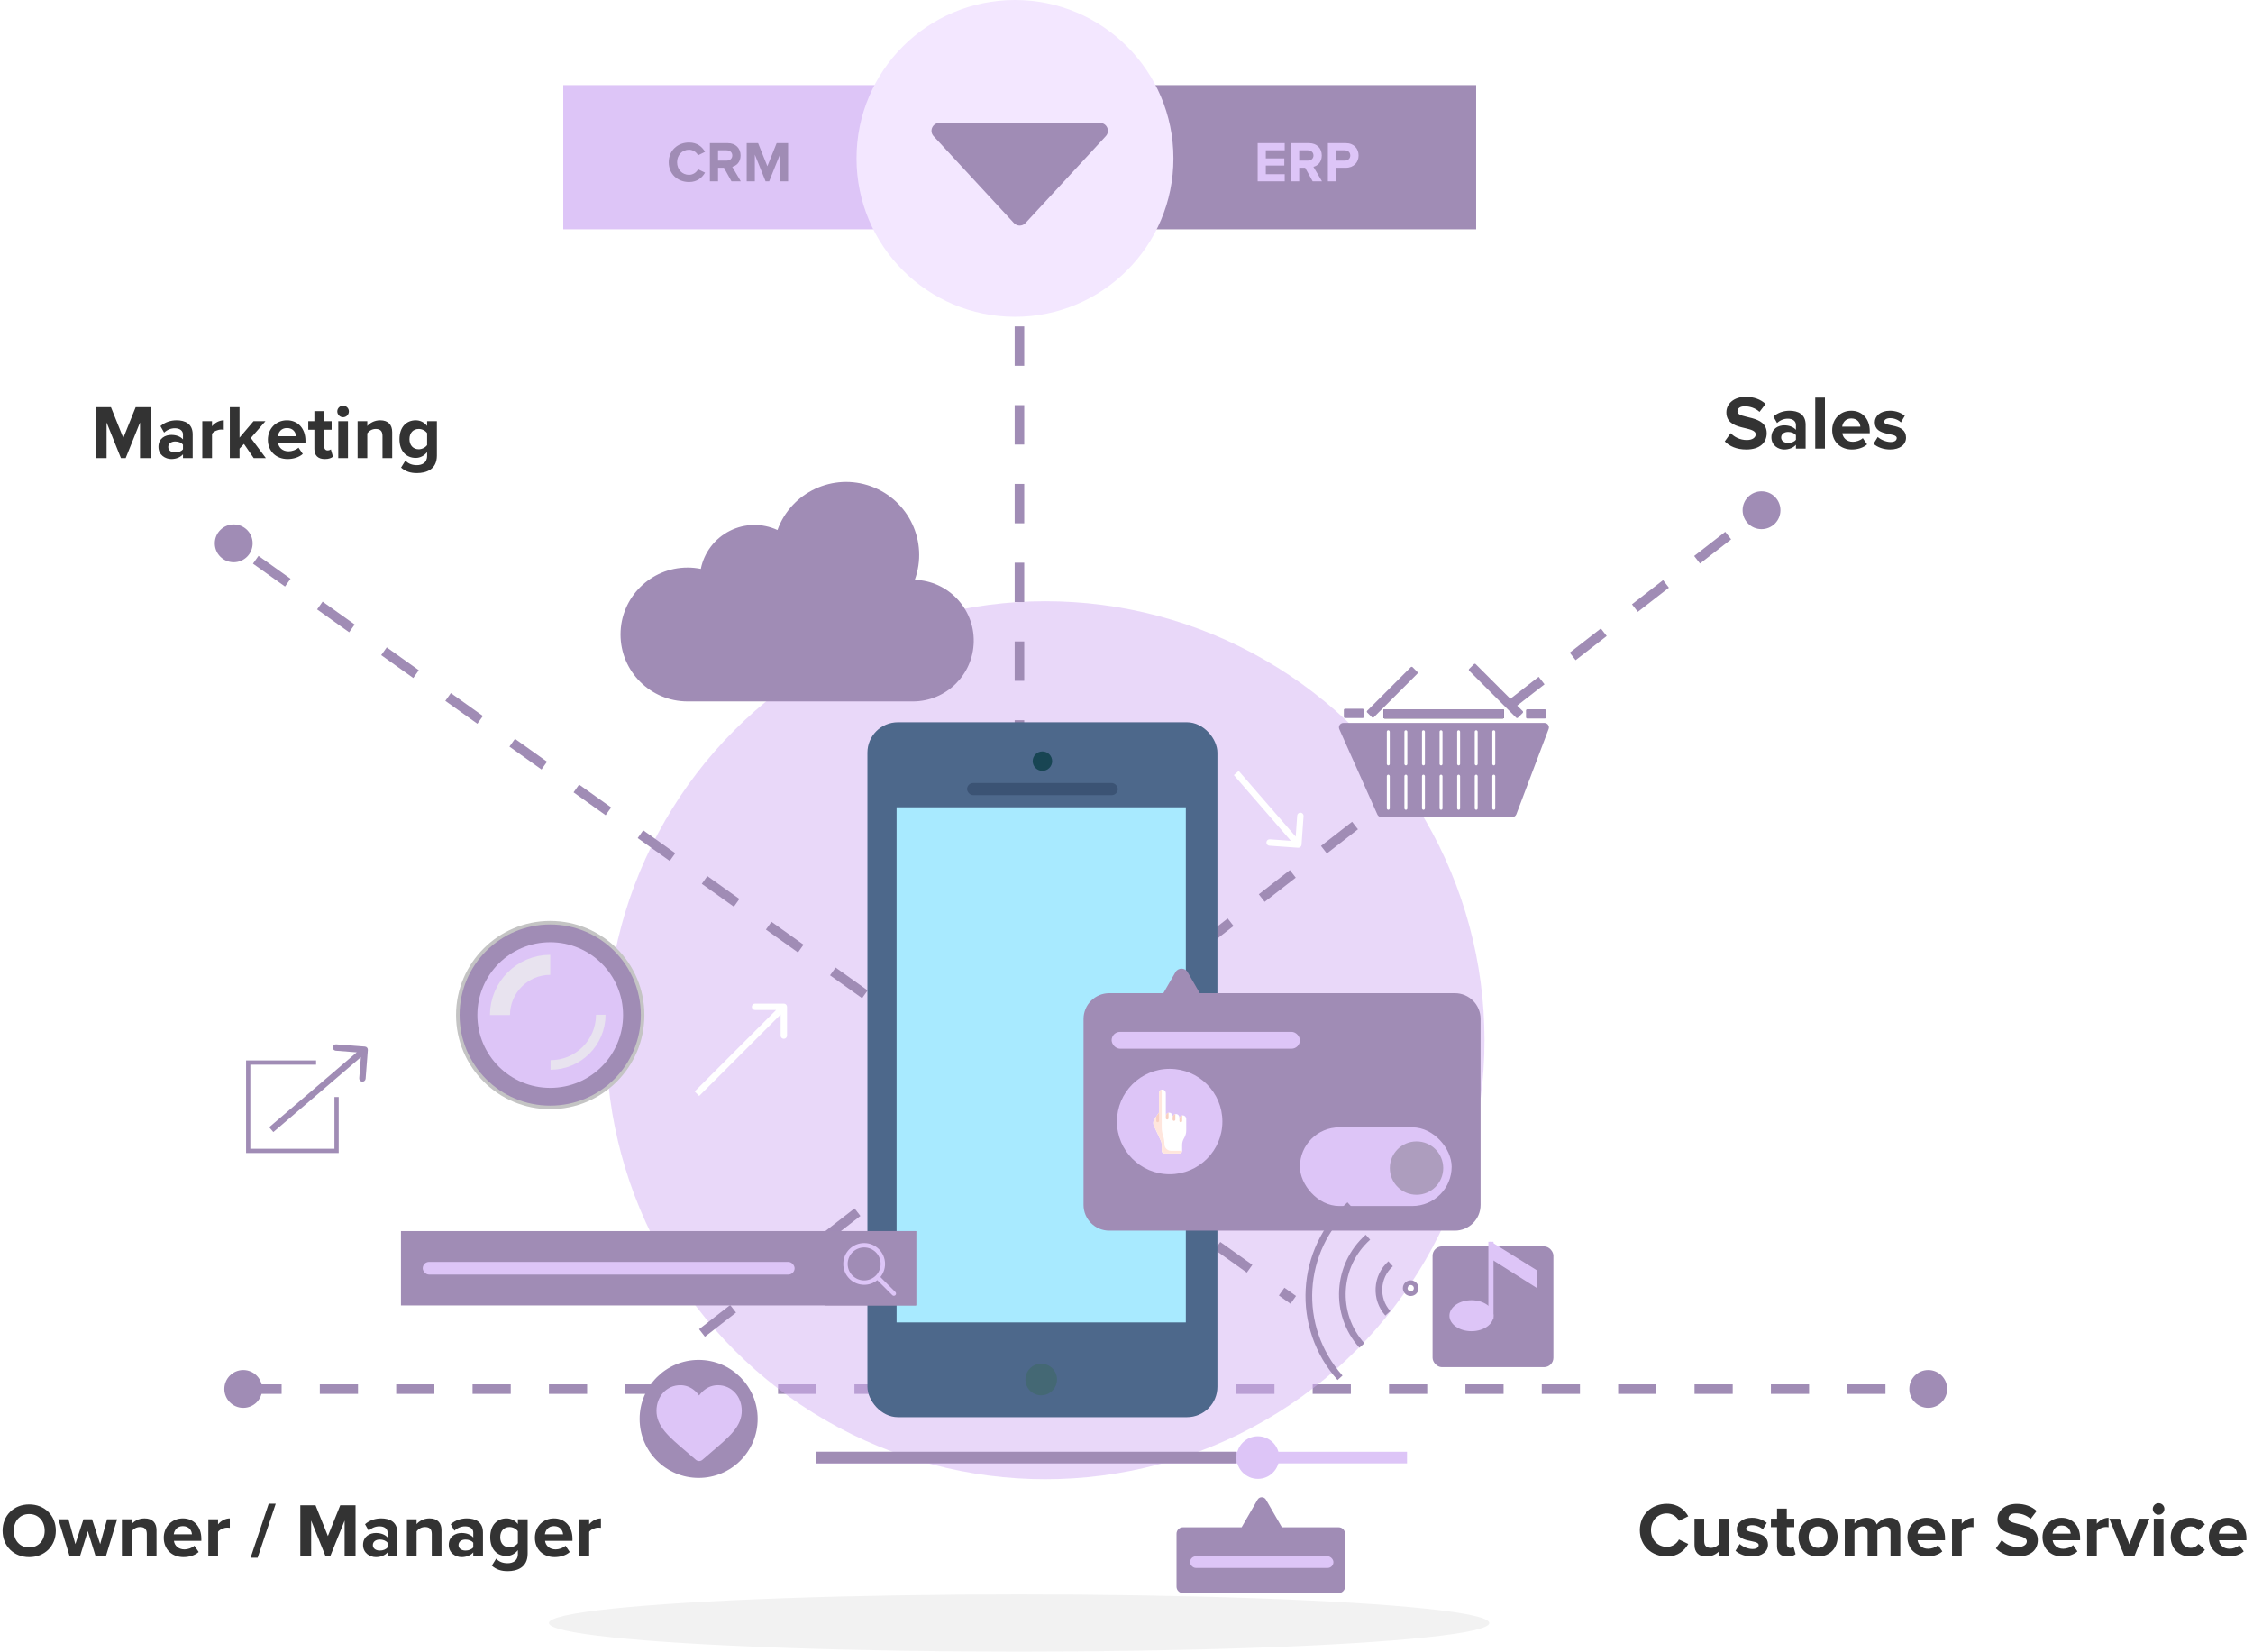 <svg width="472" height="346" viewBox="0 0 472 346" fill="none" xmlns="http://www.w3.org/2000/svg">
<ellipse cx="403.964" cy="290.962" rx="3.964" ry="3.962" fill="#A08CB5"/>
<ellipse cx="50.964" cy="290.962" rx="3.964" ry="3.962" fill="#A08CB5"/>
<path d="M51 291H404" stroke="#A08CB5" stroke-width="2" stroke-dasharray="8 8"/>
<ellipse cx="213.5" cy="340" rx="98.5" ry="6" fill="#F2F2F2"/>
<ellipse opacity="0.5" cx="219" cy="217.91" rx="92" ry="91.962" fill="#D5B3F4"/>
<path d="M147.067 279.239L366.673 108.606" stroke="#A08CB5" stroke-width="2" stroke-dasharray="8.25 8.25"/>
<path d="M213.574 291.125L213.574 12.786" stroke="#A08CB5" stroke-width="2" stroke-dasharray="8.25 8.25"/>
<path d="M53.576 117.265L270.934 272.305" stroke="#A08CB5" stroke-width="2" stroke-dasharray="8.25 8.25"/>
<path d="M144.039 118.895C144.973 118.895 145.905 118.988 146.819 119.172C147.509 115.733 149.74 112.8 152.871 111.212C156.002 109.624 159.69 109.558 162.877 111.031C165.761 103.096 174.539 98.999 182.484 101.88C190.428 104.761 194.53 113.529 191.646 121.463C198.605 121.683 204.102 127.436 203.998 134.389C203.894 141.343 198.226 146.928 191.263 146.939H144.039C136.286 146.939 130 140.661 130 132.917C130 125.173 136.286 118.895 144.039 118.895Z" fill="#A08CB5"/>
<rect x="181.723" y="151.305" width="73.325" height="145.572" rx="6.373" fill="#4D688B"/>
<rect x="187.834" y="169.12" width="60.595" height="107.907" fill="#A8EAFF"/>
<ellipse cx="218.386" cy="159.449" rx="2.037" ry="2.036" fill="#184553"/>
<ellipse cx="218.132" cy="288.988" rx="3.31" ry="3.308" fill="#446874"/>
<rect x="202.601" y="164.03" width="31.571" height="2.545" rx="1.272" fill="#3B5374"/>
<g filter="url(#filter0_d)">
<ellipse cx="115.271" cy="208.639" rx="19.729" ry="19.721" fill="#C4C4C4"/>
<ellipse cx="115.271" cy="208.64" rx="18.984" ry="18.976" fill="#A08CB5"/>
<ellipse cx="115.271" cy="208.639" rx="15.262" ry="15.256" fill="#DDC5F7"/>
<path d="M104.746 208.639C104.746 202.828 109.458 198.118 115.271 198.118" stroke="#E8E3EF" stroke-width="4.198"/>
<path d="M125.864 208.572C125.864 214.383 121.151 219.093 115.338 219.093" stroke="#E8E3EF" stroke-width="2"/>
</g>
<rect x="171" y="304.12" width="123.77" height="2.434" fill="#DDC5F7"/>
<rect x="171" y="304.12" width="88.059" height="2.434" fill="#A08CB5"/>
<ellipse cx="263.523" cy="305.337" rx="4.464" ry="4.462" fill="#DDC5F7"/>
<path fill-rule="evenodd" clip-rule="evenodd" d="M265.213 314.158C264.822 313.482 263.847 313.482 263.457 314.158L260.117 319.94H247.831C247.085 319.94 246.479 320.545 246.479 321.292V332.38C246.479 333.126 247.085 333.732 247.831 333.732H280.432C281.179 333.732 281.784 333.126 281.784 332.38V321.292C281.784 320.545 281.179 319.94 280.432 319.94H268.552L265.213 314.158Z" fill="#A08CB5"/>
<rect x="249.32" y="326.025" width="30.029" height="2.434" rx="1.217" fill="#DDC5F7"/>
<g filter="url(#filter1_d)">
<path fill-rule="evenodd" clip-rule="evenodd" d="M248.807 199.652C248.241 198.672 246.826 198.672 246.26 199.652L243.716 204.057H232.393C229.414 204.057 227 206.472 227 209.45V248.413C227 251.391 229.414 253.806 232.393 253.806H304.788C307.766 253.806 310.18 251.391 310.18 248.413V209.45C310.18 206.472 307.766 204.057 304.788 204.057H251.352L248.807 199.652Z" fill="#A08CB5"/>
<rect x="232.887" y="212.159" width="39.443" height="3.531" rx="1.765" fill="#DDC5F7"/>
<rect x="272.33" y="232.166" width="31.79" height="16.477" rx="8.238" fill="#DDC5F7"/>
<ellipse cx="296.761" cy="240.699" rx="5.593" ry="5.59" fill="#AD9DBE"/>
</g>
<ellipse rx="12.363" ry="12.357" transform="matrix(-1 0 0 1 146.363 297.24)" fill="#A08CB5"/>
<path d="M153.981 291.733C153.056 290.731 151.787 290.178 150.407 290.178C149.376 290.178 148.431 290.504 147.6 291.147C147.18 291.471 146.8 291.868 146.465 292.332C146.13 291.868 145.75 291.471 145.33 291.147C144.499 290.504 143.554 290.178 142.523 290.178C141.143 290.178 139.874 290.731 138.949 291.733C138.036 292.724 137.532 294.078 137.532 295.545C137.532 297.056 138.095 298.438 139.304 299.896C140.386 301.201 141.94 302.525 143.74 304.058C144.354 304.582 145.051 305.175 145.774 305.807C145.966 305.975 146.211 306.067 146.465 306.067C146.719 306.067 146.965 305.975 147.156 305.808C147.879 305.175 148.576 304.581 149.191 304.058C150.99 302.525 152.545 301.201 153.626 299.896C154.835 298.438 155.398 297.056 155.398 295.545C155.398 294.078 154.895 292.724 153.981 291.733Z" fill="#DDC5F7"/>
<path d="M77.064 219.961C77.093 219.592 76.817 219.27 76.447 219.241L70.432 218.774C70.063 218.745 69.741 219.021 69.712 219.39C69.683 219.759 69.959 220.081 70.329 220.11L75.675 220.525L75.26 225.87C75.231 226.239 75.507 226.561 75.876 226.59C76.246 226.618 76.568 226.343 76.597 225.974L77.064 219.961ZM57.265 237.156L76.831 220.418L75.96 219.4L56.393 236.138L57.265 237.156Z" fill="#A08CB5"/>
<path d="M70.51 229.812V241.095H52V222.592H66.221" stroke="#A08CB5" stroke-width="0.894"/>
<path d="M164.881 210.913C164.881 210.543 164.581 210.243 164.21 210.243L158.177 210.243C157.807 210.243 157.507 210.543 157.507 210.913C157.507 211.283 157.807 211.583 158.177 211.583L163.54 211.583L163.54 216.943C163.54 217.313 163.84 217.613 164.21 217.613C164.581 217.613 164.881 217.313 164.881 216.943L164.881 210.913ZM146.474 229.59L164.684 211.386L163.736 210.439L145.526 228.642L146.474 229.59Z" fill="white"/>
<path d="M271.952 177.595C272.321 177.621 272.642 177.344 272.669 176.974L273.098 170.959C273.125 170.59 272.847 170.269 272.477 170.243C272.108 170.217 271.787 170.494 271.761 170.864L271.379 176.211L266.03 175.828C265.66 175.802 265.34 176.08 265.313 176.449C265.287 176.818 265.565 177.139 265.934 177.165L271.952 177.595ZM258.493 162.372L271.493 177.365L272.506 176.488L259.506 161.494L258.493 162.372Z" fill="white"/>
<g filter="url(#filter2_d)">
<rect x="300.122" y="257.1" width="25.314" height="25.303" rx="1.961" fill="#A08CB5"/>
</g>
<path d="M290.749 275.128C288.042 272.102 288.301 267.454 291.329 264.747" stroke="#A08CB5" stroke-width="1.399"/>
<path d="M285.311 281.866C279.394 275.252 279.962 265.097 286.578 259.183" stroke="#A08CB5" stroke-width="1.399"/>
<path d="M280.735 288.625C271.284 278.061 272.19 261.839 282.758 252.392" stroke="#A08CB5" stroke-width="1.399"/>
<path d="M296.689 269.857C296.689 270.492 296.174 271.007 295.538 271.007C294.902 271.007 294.387 270.492 294.387 269.857C294.387 269.222 294.902 268.707 295.538 268.707C296.174 268.707 296.689 269.222 296.689 269.857Z" stroke="#A08CB5" stroke-width="0.981"/>
<ellipse cx="308.27" cy="275.621" rx="4.616" ry="3.246" fill="#DDC5F7"/>
<rect x="311.813" y="260.135" width="1.074" height="16.135" fill="#DDC5F7"/>
<path d="M321.904 266.069L312.242 260.042V263.658L321.904 269.779V266.069Z" fill="#DDC5F7"/>
<ellipse rx="11.045" ry="11.04" transform="matrix(-1 0 0 1 245.045 234.947)" fill="#DDC5F7"/>
<path d="M247.874 233.661C247.448 233.618 247.088 233.952 247.088 234.37V234.129C247.088 233.757 246.82 233.417 246.449 233.38C246.022 233.337 245.663 233.671 245.663 234.089V233.844C245.663 233.472 245.395 233.132 245.024 233.095C244.597 233.052 244.237 233.386 244.237 233.804V229.004C244.237 228.631 243.969 228.291 243.598 228.254C243.172 228.212 242.812 228.545 242.812 228.963V233.091L241.87 234.409C241.571 234.827 241.521 235.374 241.738 235.84L243.195 238.963C243.318 239.227 243.382 239.515 243.382 239.806V241.074C243.382 241.389 243.637 241.644 243.952 241.644H247.088C247.403 241.644 247.658 241.389 247.658 241.074V239.812C247.658 239.312 247.819 238.832 248.076 238.402C248.354 237.939 248.514 237.397 248.514 236.818V234.41C248.513 234.038 248.245 233.698 247.874 233.661Z" fill="white"/>
<path d="M243.952 239.695C243.952 239.098 243.856 238.506 243.667 237.939C243.478 237.373 243.382 236.78 243.382 236.183V228.265C243.058 228.331 242.812 228.619 242.812 228.963V233.091L241.87 234.409C241.571 234.827 241.521 235.374 241.738 235.84L243.195 238.963C243.318 239.227 243.382 239.515 243.382 239.806V241.074C243.382 241.389 243.637 241.644 243.952 241.644H247.088C247.403 241.644 247.658 241.389 247.658 241.074H245.331C244.57 241.074 243.952 240.457 243.952 239.695Z" fill="#FFE6DD"/>
<path d="M242.527 235.091C242.685 235.091 242.812 234.963 242.812 234.805V233.091L242.242 233.889V234.805C242.242 234.963 242.37 235.091 242.527 235.091Z" fill="#F8D0C2"/>
<path d="M247.658 234.806V233.672C247.334 233.739 247.088 234.026 247.088 234.371V234.806C247.088 234.963 247.216 235.091 247.373 235.091C247.531 235.091 247.658 234.963 247.658 234.806Z" fill="#F8D0C2"/>
<path d="M245.948 234.805C246.105 234.805 246.233 234.678 246.233 234.52V233.391C245.908 233.457 245.662 233.745 245.662 234.089V234.52C245.662 234.678 245.79 234.805 245.948 234.805Z" fill="#F8D0C2"/>
<path d="M244.522 234.52C244.68 234.52 244.807 234.393 244.807 234.235V233.105C244.483 233.172 244.237 233.46 244.237 233.804V234.235C244.237 234.393 244.365 234.52 244.522 234.52Z" fill="#F8D0C2"/>
<g filter="url(#filter3_d)">
<rect x="84" y="253.895" width="107.933" height="15.575" fill="#A08CB5"/>
<rect x="172.93" y="253.895" width="19.002" height="15.575" fill="#A08CB5"/>
<rect x="88.56" y="260.353" width="77.909" height="2.659" rx="1.33" fill="#DDC5F7"/>
<path d="M187.585 266.669L184.441 263.526C185.05 262.773 185.417 261.818 185.417 260.777C185.417 258.365 183.453 256.402 181.04 256.402C178.626 256.402 176.662 258.364 176.662 260.777C176.662 263.189 178.626 265.152 181.04 265.152C182.081 265.152 183.037 264.786 183.789 264.177L186.934 267.32C187.024 267.41 187.142 267.455 187.26 267.455C187.378 267.455 187.496 267.41 187.585 267.32C187.766 267.14 187.766 266.849 187.585 266.669ZM181.04 264.231C179.134 264.231 177.584 262.682 177.584 260.777C177.584 258.872 179.134 257.323 181.04 257.323C182.945 257.323 184.495 258.872 184.495 260.777C184.495 262.682 182.945 264.231 181.04 264.231Z" fill="#DDC5F7"/>
</g>
<g filter="url(#filter4_d)">
<path d="M280.588 148.762C280.311 148.142 280.765 147.443 281.444 147.443H323.558C324.213 147.443 324.666 148.099 324.434 148.712L317.675 166.576C317.537 166.94 317.188 167.181 316.798 167.181H289.407C289.037 167.181 288.702 166.964 288.551 166.626L280.588 148.762Z" fill="#A08CB5"/>
<rect x="290.538" y="148.977" width="0.614" height="7.363" rx="0.307" fill="white"/>
<rect x="290.538" y="158.284" width="0.614" height="7.363" rx="0.307" fill="white"/>
<rect x="294.221" y="148.977" width="0.614" height="7.363" rx="0.307" fill="white"/>
<rect x="294.221" y="158.284" width="0.614" height="7.363" rx="0.307" fill="white"/>
<rect x="297.904" y="148.977" width="0.614" height="7.363" rx="0.307" fill="white"/>
<rect x="297.904" y="158.284" width="0.614" height="7.363" rx="0.307" fill="white"/>
<rect x="301.588" y="148.977" width="0.614" height="7.363" rx="0.307" fill="white"/>
<rect x="301.588" y="158.284" width="0.614" height="7.363" rx="0.307" fill="white"/>
<rect x="305.271" y="148.977" width="0.614" height="7.363" rx="0.307" fill="white"/>
<rect x="305.271" y="158.284" width="0.614" height="7.363" rx="0.307" fill="white"/>
<rect x="308.954" y="148.977" width="0.614" height="7.363" rx="0.307" fill="white"/>
<rect x="308.954" y="158.283" width="0.614" height="7.363" rx="0.307" fill="white"/>
<rect x="312.637" y="148.977" width="0.614" height="7.363" rx="0.307" fill="white"/>
<rect x="312.637" y="158.284" width="0.614" height="7.363" rx="0.307" fill="white"/>
<rect x="289.822" y="144.58" width="25.271" height="1.944" rx="0.256" fill="#4F4F4F"/>
<rect x="289.822" y="144.58" width="25.271" height="1.944" rx="0.256" fill="#A08CB5"/>
<rect x="319.697" y="144.58" width="4.195" height="1.944" rx="0.256" fill="#A08CB5"/>
<rect x="281.535" y="144.478" width="4.195" height="1.944" rx="0.256" fill="#A08CB5"/>
<rect x="308.976" y="134.944" width="14.448" height="1.944" rx="0.256" transform="rotate(45 308.976 134.944)" fill="#A08CB5"/>
<rect width="13.444" height="1.944" rx="0.256" transform="matrix(0.707 -0.707 0.707 0.707 286.241 145.078)" fill="#A08CB5"/>
</g>
<rect x="118" y="17.83" width="75.311" height="30.211" fill="#DDC5F7"/>
<rect x="233.94" y="17.83" width="75.311" height="30.211" fill="#A08CB5"/>
<ellipse cx="212.635" cy="33.183" rx="33.197" ry="33.183" fill="#F3E7FF"/>
<path d="M214.838 46.729C214.185 47.437 213.067 47.437 212.414 46.729L195.59 28.525C194.613 27.468 195.363 25.754 196.802 25.754L230.45 25.754C231.889 25.754 232.639 27.468 231.662 28.525L214.838 46.729Z" fill="#A08CB5"/>
<path d="M144.356 38.133C146.12 38.133 147.128 37.161 147.704 36.165L146.24 35.457C145.904 36.117 145.184 36.621 144.356 36.621C142.904 36.621 141.848 35.505 141.848 33.993C141.848 32.481 142.904 31.365 144.356 31.365C145.184 31.365 145.904 31.881 146.24 32.529L147.704 31.809C147.14 30.813 146.12 29.853 144.356 29.853C141.956 29.853 140.096 31.533 140.096 33.993C140.096 36.453 141.956 38.133 144.356 38.133ZM155.199 37.989L153.399 34.941C154.263 34.737 155.151 33.981 155.151 32.565C155.151 31.077 154.131 29.985 152.463 29.985H148.719V37.989H150.423V35.145H151.671L153.243 37.989H155.199ZM152.211 33.645H150.423V31.485H152.211C152.895 31.485 153.411 31.893 153.411 32.565C153.411 33.237 152.895 33.645 152.211 33.645ZM165.106 37.989V29.985H162.706L160.762 34.821L158.818 29.985H156.43V37.989H158.134V32.385L160.39 37.989H161.134L163.39 32.385V37.989H165.106Z" fill="#A08CB5"/>
<path d="M269.144 37.989V36.489H265.184V34.677H269.06V33.177H265.184V31.485H269.144V29.985H263.48V37.989H269.144ZM276.957 37.989L275.157 34.941C276.021 34.737 276.909 33.981 276.909 32.565C276.909 31.077 275.889 29.985 274.221 29.985H270.477V37.989H272.181V35.145H273.429L275.001 37.989H276.957ZM273.969 33.645H272.181V31.485H273.969C274.653 31.485 275.169 31.893 275.169 32.565C275.169 33.237 274.653 33.645 273.969 33.645ZM279.892 37.989V35.145H281.932C283.66 35.145 284.62 33.957 284.62 32.565C284.62 31.161 283.672 29.985 281.932 29.985H278.188V37.989H279.892ZM281.704 33.645H279.892V31.485H281.704C282.376 31.485 282.88 31.893 282.88 32.565C282.88 33.225 282.376 33.645 281.704 33.645Z" fill="#DDC5F7"/>
<ellipse cx="369.038" cy="106.887" rx="3.964" ry="3.962" fill="#A08CB5"/>
<ellipse cx="48.964" cy="113.821" rx="3.964" ry="3.962" fill="#A08CB5"/>
<path d="M31.624 95.966V85.294H28.424L25.832 91.742L23.24 85.294H20.056V95.966H22.328V88.494L25.336 95.966H26.328L29.336 88.494V95.966H31.624ZM40.367 95.966V90.974C40.367 88.75 38.752 88.046 36.992 88.046C35.776 88.046 34.559 88.43 33.615 89.262L34.383 90.622C35.039 90.014 35.807 89.71 36.639 89.71C37.663 89.71 38.336 90.222 38.336 91.006V92.046C37.824 91.438 36.911 91.102 35.888 91.102C34.656 91.102 33.2 91.79 33.2 93.598C33.2 95.326 34.656 96.158 35.888 96.158C36.895 96.158 37.807 95.79 38.336 95.166V95.966H40.367ZM36.703 94.782C35.904 94.782 35.248 94.366 35.248 93.646C35.248 92.894 35.904 92.478 36.703 92.478C37.359 92.478 37.999 92.702 38.336 93.15V94.11C37.999 94.558 37.359 94.782 36.703 94.782ZM44.415 95.966V90.862C44.751 90.366 45.647 89.982 46.319 89.982C46.543 89.982 46.735 89.998 46.879 90.03V88.046C45.919 88.046 44.959 88.606 44.415 89.294V88.238H42.383V95.966H44.415ZM55.701 95.966L52.549 91.742L55.605 88.238H53.109L50.181 91.678V85.294H48.149V95.966H50.181V93.982L51.109 92.99L53.157 95.966H55.701ZM60.249 96.158C61.449 96.158 62.665 95.79 63.433 95.086L62.537 93.774C62.041 94.254 61.129 94.542 60.473 94.542C59.161 94.542 58.377 93.726 58.249 92.75H63.993V92.302C63.993 89.774 62.425 88.046 60.121 88.046C57.769 88.046 56.121 89.854 56.121 92.094C56.121 94.574 57.897 96.158 60.249 96.158ZM62.025 91.374H58.217C58.313 90.606 58.857 89.662 60.121 89.662C61.465 89.662 61.977 90.638 62.025 91.374ZM68.053 96.158C68.901 96.158 69.445 95.934 69.749 95.662L69.317 94.126C69.205 94.238 68.917 94.35 68.613 94.35C68.165 94.35 67.909 93.982 67.909 93.502V90.014H69.477V88.238H67.909V86.126H65.861V88.238H64.581V90.014H65.861V94.046C65.861 95.422 66.629 96.158 68.053 96.158ZM71.875 87.406C72.547 87.406 73.091 86.862 73.091 86.19C73.091 85.518 72.547 84.99 71.875 84.99C71.219 84.99 70.659 85.518 70.659 86.19C70.659 86.862 71.219 87.406 71.875 87.406ZM72.899 95.966V88.238H70.867V95.966H72.899ZM82.162 95.966V90.51C82.162 89.006 81.346 88.046 79.65 88.046C78.386 88.046 77.442 88.654 76.946 89.246V88.238H74.914V95.966H76.946V90.766C77.282 90.302 77.906 89.854 78.706 89.854C79.57 89.854 80.13 90.222 80.13 91.294V95.966H82.162ZM87.348 99.102C89.252 99.102 91.524 98.382 91.524 95.438V88.238H89.476V89.23C88.852 88.446 88.02 88.046 87.092 88.046C85.14 88.046 83.684 89.454 83.684 91.982C83.684 94.558 85.156 95.918 87.092 95.918C88.036 95.918 88.868 95.47 89.476 94.702V95.486C89.476 97.006 88.324 97.438 87.348 97.438C86.372 97.438 85.556 97.166 84.932 96.478L84.02 97.95C84.996 98.798 86.02 99.102 87.348 99.102ZM87.732 94.11C86.58 94.11 85.78 93.31 85.78 91.982C85.78 90.654 86.58 89.854 87.732 89.854C88.404 89.854 89.14 90.222 89.476 90.734V93.23C89.14 93.726 88.404 94.11 87.732 94.11Z" fill="#333333"/>
<path d="M365.848 94.159C368.728 94.159 370.12 92.687 370.12 90.735C370.12 86.751 363.992 87.887 363.992 86.191C363.992 85.551 364.536 85.119 365.512 85.119C366.6 85.119 367.752 85.487 368.616 86.287L369.88 84.623C368.824 83.647 367.416 83.135 365.72 83.135C363.208 83.135 361.672 84.607 361.672 86.383C361.672 90.399 367.816 89.103 367.816 90.991C367.816 91.599 367.208 92.175 365.96 92.175C364.488 92.175 363.32 91.519 362.568 90.735L361.336 92.463C362.328 93.471 363.8 94.159 365.848 94.159ZM378.274 93.967V88.975C378.274 86.751 376.658 86.047 374.898 86.047C373.682 86.047 372.466 86.431 371.522 87.263L372.29 88.623C372.946 88.015 373.714 87.711 374.546 87.711C375.57 87.711 376.242 88.223 376.242 89.007V90.047C375.73 89.439 374.818 89.103 373.794 89.103C372.562 89.103 371.106 89.791 371.106 91.599C371.106 93.327 372.562 94.159 373.794 94.159C374.802 94.159 375.714 93.791 376.242 93.167V93.967H378.274ZM374.61 92.783C373.81 92.783 373.154 92.367 373.154 91.647C373.154 90.895 373.81 90.479 374.61 90.479C375.266 90.479 375.906 90.703 376.242 91.151V92.111C375.906 92.559 375.266 92.783 374.61 92.783ZM382.321 93.967V83.295H380.289V93.967H382.321ZM387.968 94.159C389.168 94.159 390.384 93.791 391.152 93.087L390.256 91.775C389.76 92.255 388.848 92.543 388.192 92.543C386.88 92.543 386.096 91.727 385.968 90.751H391.712V90.303C391.712 87.775 390.144 86.047 387.84 86.047C385.488 86.047 383.84 87.855 383.84 90.095C383.84 92.575 385.616 94.159 387.968 94.159ZM389.744 89.375H385.936C386.032 88.607 386.576 87.663 387.84 87.663C389.184 87.663 389.696 88.639 389.744 89.375ZM395.964 94.159C398.108 94.159 399.308 93.087 399.308 91.679C399.308 88.559 394.732 89.519 394.732 88.367C394.732 87.935 395.212 87.599 395.948 87.599C396.892 87.599 397.772 87.999 398.236 88.495L399.052 87.103C398.284 86.495 397.244 86.047 395.932 86.047C393.9 86.047 392.764 87.183 392.764 88.479C392.764 91.519 397.356 90.479 397.356 91.759C397.356 92.239 396.94 92.591 396.06 92.591C395.1 92.591 393.948 92.063 393.388 91.535L392.508 92.959C393.324 93.711 394.62 94.159 395.964 94.159Z" fill="#333333"/>
<path d="M349.224 326.063C351.576 326.063 352.92 324.767 353.688 323.439L351.736 322.495C351.288 323.375 350.328 324.047 349.224 324.047C347.288 324.047 345.88 322.559 345.88 320.543C345.88 318.527 347.288 317.039 349.224 317.039C350.328 317.039 351.288 317.727 351.736 318.591L353.688 317.631C352.936 316.303 351.576 315.023 349.224 315.023C346.024 315.023 343.544 317.263 343.544 320.543C343.544 323.823 346.024 326.063 349.224 326.063ZM362.24 325.871V318.143H360.208V323.375C359.856 323.823 359.232 324.255 358.448 324.255C357.584 324.255 357.024 323.903 357.024 322.831V318.143H354.992V323.631C354.992 325.135 355.792 326.063 357.488 326.063C358.752 326.063 359.68 325.487 360.208 324.895V325.871H362.24ZM367.042 326.063C369.186 326.063 370.386 324.991 370.386 323.583C370.386 320.463 365.81 321.423 365.81 320.271C365.81 319.839 366.29 319.503 367.026 319.503C367.97 319.503 368.85 319.903 369.314 320.399L370.13 319.007C369.362 318.399 368.322 317.951 367.01 317.951C364.978 317.951 363.842 319.087 363.842 320.383C363.842 323.423 368.434 322.383 368.434 323.663C368.434 324.143 368.018 324.495 367.138 324.495C366.178 324.495 365.026 323.967 364.466 323.439L363.586 324.863C364.402 325.615 365.698 326.063 367.042 326.063ZM374.475 326.063C375.323 326.063 375.867 325.839 376.171 325.567L375.739 324.031C375.627 324.143 375.339 324.255 375.035 324.255C374.587 324.255 374.331 323.887 374.331 323.407V319.919H375.899V318.143H374.331V316.031H372.283V318.143H371.003V319.919H372.283V323.951C372.283 325.327 373.051 326.063 374.475 326.063ZM380.873 326.063C383.433 326.063 384.969 324.207 384.969 321.999C384.969 319.807 383.433 317.951 380.873 317.951C378.329 317.951 376.793 319.807 376.793 321.999C376.793 324.207 378.329 326.063 380.873 326.063ZM380.873 324.255C379.609 324.255 378.905 323.215 378.905 321.999C378.905 320.799 379.609 319.759 380.873 319.759C382.137 319.759 382.857 320.799 382.857 321.999C382.857 323.215 382.137 324.255 380.873 324.255ZM398.109 325.871V320.287C398.109 318.703 397.261 317.951 395.837 317.951C394.653 317.951 393.629 318.655 393.181 319.359C392.893 318.479 392.173 317.951 391.037 317.951C389.853 317.951 388.829 318.687 388.509 319.151V318.143H386.477V325.871H388.509V320.671C388.813 320.239 389.405 319.759 390.109 319.759C390.941 319.759 391.261 320.271 391.261 320.991V325.871H393.309V320.655C393.597 320.239 394.189 319.759 394.909 319.759C395.741 319.759 396.061 320.271 396.061 320.991V325.871H398.109ZM403.734 326.063C404.934 326.063 406.15 325.695 406.918 324.991L406.022 323.679C405.526 324.159 404.614 324.447 403.958 324.447C402.646 324.447 401.862 323.631 401.734 322.655H407.478V322.207C407.478 319.679 405.91 317.951 403.606 317.951C401.254 317.951 399.606 319.759 399.606 321.999C399.606 324.479 401.382 326.063 403.734 326.063ZM405.51 321.279H401.702C401.798 320.511 402.342 319.567 403.606 319.567C404.95 319.567 405.462 320.543 405.51 321.279ZM410.978 325.871V320.767C411.314 320.271 412.21 319.887 412.882 319.887C413.106 319.887 413.298 319.903 413.442 319.935V317.951C412.482 317.951 411.522 318.511 410.978 319.199V318.143H408.946V325.871H410.978ZM422.645 326.063C425.525 326.063 426.917 324.591 426.917 322.639C426.917 318.655 420.789 319.791 420.789 318.095C420.789 317.455 421.333 317.023 422.309 317.023C423.397 317.023 424.549 317.391 425.413 318.191L426.677 316.527C425.621 315.551 424.213 315.039 422.517 315.039C420.005 315.039 418.469 316.511 418.469 318.287C418.469 322.303 424.613 321.007 424.613 322.895C424.613 323.503 424.005 324.079 422.757 324.079C421.285 324.079 420.117 323.423 419.365 322.639L418.133 324.367C419.125 325.375 420.597 326.063 422.645 326.063ZM432.031 326.063C433.231 326.063 434.447 325.695 435.215 324.991L434.319 323.679C433.823 324.159 432.911 324.447 432.255 324.447C430.943 324.447 430.159 323.631 430.031 322.655H435.775V322.207C435.775 319.679 434.207 317.951 431.903 317.951C429.551 317.951 427.903 319.759 427.903 321.999C427.903 324.479 429.679 326.063 432.031 326.063ZM433.807 321.279H429.999C430.095 320.511 430.639 319.567 431.903 319.567C433.247 319.567 433.759 320.543 433.807 321.279ZM439.274 325.871V320.767C439.61 320.271 440.506 319.887 441.178 319.887C441.402 319.887 441.594 319.903 441.738 319.935V317.951C440.778 317.951 439.818 318.511 439.274 319.199V318.143H437.242V325.871H439.274ZM447.2 325.871L450.304 318.143H448.112L446.096 323.519L444.08 318.143H441.904L445.008 325.871H447.2ZM452.219 317.311C452.891 317.311 453.435 316.767 453.435 316.095C453.435 315.423 452.891 314.895 452.219 314.895C451.563 314.895 451.003 315.423 451.003 316.095C451.003 316.767 451.563 317.311 452.219 317.311ZM453.243 325.871V318.143H451.211V325.871H453.243ZM458.858 326.063C460.442 326.063 461.402 325.375 461.914 324.655L460.586 323.423C460.218 323.935 459.658 324.255 458.954 324.255C457.722 324.255 456.858 323.343 456.858 321.999C456.858 320.655 457.722 319.759 458.954 319.759C459.658 319.759 460.218 320.047 460.586 320.591L461.914 319.343C461.402 318.639 460.442 317.951 458.858 317.951C456.474 317.951 454.762 319.631 454.762 321.999C454.762 324.383 456.474 326.063 458.858 326.063ZM466.874 326.063C468.074 326.063 469.29 325.695 470.058 324.991L469.162 323.679C468.666 324.159 467.754 324.447 467.098 324.447C465.786 324.447 465.002 323.631 464.874 322.655H470.618V322.207C470.618 319.679 469.05 317.951 466.746 317.951C464.394 317.951 462.746 319.759 462.746 321.999C462.746 324.479 464.522 326.063 466.874 326.063ZM468.65 321.279H464.842C464.938 320.511 465.482 319.567 466.746 319.567C468.09 319.567 468.602 320.543 468.65 321.279Z" fill="#333333"/>
<path d="M6.112 326.192C9.344 326.192 11.696 323.888 11.696 320.672C11.696 317.456 9.344 315.152 6.112 315.152C2.896 315.152 0.544 317.456 0.544 320.672C0.544 323.888 2.896 326.192 6.112 326.192ZM6.112 324.176C4.144 324.176 2.88 322.656 2.88 320.672C2.88 318.672 4.144 317.168 6.112 317.168C8.08 317.168 9.36 318.672 9.36 320.672C9.36 322.656 8.08 324.176 6.112 324.176ZM22.186 326L24.538 318.272H22.426L20.986 323.472L19.29 318.272H17.482L15.786 323.472L14.346 318.272H12.234L14.586 326H16.762L18.394 320.736L20.026 326H22.186ZM32.787 326V320.544C32.787 319.04 31.971 318.08 30.275 318.08C29.011 318.08 28.067 318.688 27.571 319.28V318.272H25.539V326H27.571V320.8C27.907 320.336 28.531 319.888 29.331 319.888C30.195 319.888 30.755 320.256 30.755 321.328V326H32.787ZM38.437 326.192C39.637 326.192 40.853 325.824 41.621 325.12L40.725 323.808C40.229 324.288 39.317 324.576 38.661 324.576C37.349 324.576 36.565 323.76 36.437 322.784H42.181V322.336C42.181 319.808 40.613 318.08 38.309 318.08C35.957 318.08 34.309 319.888 34.309 322.128C34.309 324.608 36.085 326.192 38.437 326.192ZM40.213 321.408H36.405C36.501 320.64 37.045 319.696 38.309 319.696C39.653 319.696 40.165 320.672 40.213 321.408ZM45.681 326V320.896C46.017 320.4 46.913 320.016 47.585 320.016C47.809 320.016 48.001 320.032 48.145 320.064V318.08C47.185 318.08 46.225 318.64 45.681 319.328V318.272H43.649V326H45.681ZM53.972 326.32L57.764 315.008H56.292L52.5 326.32H53.972ZM74.483 326V315.328H71.283L68.691 321.776L66.099 315.328H62.915V326H65.187V318.528L68.195 326H69.187L72.195 318.528V326H74.483ZM83.227 326V321.008C83.227 318.784 81.611 318.08 79.851 318.08C78.635 318.08 77.419 318.464 76.475 319.296L77.243 320.656C77.899 320.048 78.667 319.744 79.499 319.744C80.523 319.744 81.195 320.256 81.195 321.04V322.08C80.683 321.472 79.771 321.136 78.747 321.136C77.515 321.136 76.059 321.824 76.059 323.632C76.059 325.36 77.515 326.192 78.747 326.192C79.755 326.192 80.667 325.824 81.195 325.2V326H83.227ZM79.563 324.816C78.763 324.816 78.107 324.4 78.107 323.68C78.107 322.928 78.763 322.512 79.563 322.512C80.219 322.512 80.859 322.736 81.195 323.184V324.144C80.859 324.592 80.219 324.816 79.563 324.816ZM92.49 326V320.544C92.49 319.04 91.674 318.08 89.978 318.08C88.714 318.08 87.77 318.688 87.274 319.28V318.272H85.242V326H87.274V320.8C87.61 320.336 88.234 319.888 89.034 319.888C89.898 319.888 90.458 320.256 90.458 321.328V326H92.49ZM101.18 326V321.008C101.18 318.784 99.564 318.08 97.804 318.08C96.588 318.08 95.372 318.464 94.428 319.296L95.196 320.656C95.852 320.048 96.62 319.744 97.452 319.744C98.476 319.744 99.148 320.256 99.148 321.04V322.08C98.636 321.472 97.724 321.136 96.7 321.136C95.468 321.136 94.012 321.824 94.012 323.632C94.012 325.36 95.468 326.192 96.7 326.192C97.708 326.192 98.62 325.824 99.148 325.2V326H101.18ZM97.516 324.816C96.716 324.816 96.06 324.4 96.06 323.68C96.06 322.928 96.716 322.512 97.516 322.512C98.172 322.512 98.812 322.736 99.148 323.184V324.144C98.812 324.592 98.172 324.816 97.516 324.816ZM106.364 329.136C108.268 329.136 110.54 328.416 110.54 325.472V318.272H108.492V319.264C107.868 318.48 107.036 318.08 106.108 318.08C104.156 318.08 102.7 319.488 102.7 322.016C102.7 324.592 104.172 325.952 106.108 325.952C107.052 325.952 107.884 325.504 108.492 324.736V325.52C108.492 327.04 107.34 327.472 106.364 327.472C105.388 327.472 104.572 327.2 103.948 326.512L103.036 327.984C104.012 328.832 105.036 329.136 106.364 329.136ZM106.748 324.144C105.596 324.144 104.796 323.344 104.796 322.016C104.796 320.688 105.596 319.888 106.748 319.888C107.42 319.888 108.156 320.256 108.492 320.768V323.264C108.156 323.76 107.42 324.144 106.748 324.144ZM116.187 326.192C117.387 326.192 118.603 325.824 119.371 325.12L118.475 323.808C117.979 324.288 117.067 324.576 116.411 324.576C115.099 324.576 114.315 323.76 114.187 322.784H119.931V322.336C119.931 319.808 118.363 318.08 116.059 318.08C113.707 318.08 112.059 319.888 112.059 322.128C112.059 324.608 113.835 326.192 116.187 326.192ZM117.963 321.408H114.155C114.251 320.64 114.795 319.696 116.059 319.696C117.403 319.696 117.915 320.672 117.963 321.408ZM123.431 326V320.896C123.767 320.4 124.663 320.016 125.335 320.016C125.559 320.016 125.751 320.032 125.895 320.064V318.08C124.935 318.08 123.975 318.64 123.431 319.328V318.272H121.399V326H123.431Z" fill="#333333"/>
<defs>
<filter id="filter0_d" x="91.542" y="188.918" width="47.458" height="47.441" filterUnits="userSpaceOnUse" color-interpolation-filters="sRGB">
<feFlood flood-opacity="0" result="BackgroundImageFix"/>
<feColorMatrix in="SourceAlpha" type="matrix" values="0 0 0 0 0 0 0 0 0 0 0 0 0 0 0 0 0 0 127 0"/>
<feOffset dy="4"/>
<feGaussianBlur stdDeviation="2"/>
<feColorMatrix type="matrix" values="0 0 0 0 0.188 0 0 0 0 0.188 0 0 0 0 0.188 0 0 0 0.1 0"/>
<feBlend mode="normal" in2="BackgroundImageFix" result="effect1_dropShadow"/>
<feBlend mode="normal" in="SourceGraphic" in2="effect1_dropShadow" result="shape"/>
</filter>
<filter id="filter1_d" x="223" y="198.917" width="91.18" height="62.889" filterUnits="userSpaceOnUse" color-interpolation-filters="sRGB">
<feFlood flood-opacity="0" result="BackgroundImageFix"/>
<feColorMatrix in="SourceAlpha" type="matrix" values="0 0 0 0 0 0 0 0 0 0 0 0 0 0 0 0 0 0 127 0"/>
<feOffset dy="4"/>
<feGaussianBlur stdDeviation="2"/>
<feColorMatrix type="matrix" values="0 0 0 0 0.188 0 0 0 0 0.188 0 0 0 0 0.188 0 0 0 0.25 0"/>
<feBlend mode="normal" in2="BackgroundImageFix" result="effect1_dropShadow"/>
<feBlend mode="normal" in="SourceGraphic" in2="effect1_dropShadow" result="shape"/>
</filter>
<filter id="filter2_d" x="296.122" y="257.1" width="33.314" height="33.303" filterUnits="userSpaceOnUse" color-interpolation-filters="sRGB">
<feFlood flood-opacity="0" result="BackgroundImageFix"/>
<feColorMatrix in="SourceAlpha" type="matrix" values="0 0 0 0 0 0 0 0 0 0 0 0 0 0 0 0 0 0 127 0"/>
<feOffset dy="4"/>
<feGaussianBlur stdDeviation="2"/>
<feColorMatrix type="matrix" values="0 0 0 0 0.188 0 0 0 0 0.188 0 0 0 0 0.188 0 0 0 0.25 0"/>
<feBlend mode="normal" in2="BackgroundImageFix" result="effect1_dropShadow"/>
<feBlend mode="normal" in="SourceGraphic" in2="effect1_dropShadow" result="shape"/>
</filter>
<filter id="filter3_d" x="80" y="253.895" width="115.933" height="23.575" filterUnits="userSpaceOnUse" color-interpolation-filters="sRGB">
<feFlood flood-opacity="0" result="BackgroundImageFix"/>
<feColorMatrix in="SourceAlpha" type="matrix" values="0 0 0 0 0 0 0 0 0 0 0 0 0 0 0 0 0 0 127 0"/>
<feOffset dy="4"/>
<feGaussianBlur stdDeviation="2"/>
<feColorMatrix type="matrix" values="0 0 0 0 0 0 0 0 0 0 0 0 0 0 0 0 0 0 0.25 0"/>
<feBlend mode="normal" in2="BackgroundImageFix" result="effect1_dropShadow"/>
<feBlend mode="normal" in="SourceGraphic" in2="effect1_dropShadow" result="shape"/>
</filter>
<filter id="filter4_d" x="276.505" y="135.05" width="51.99" height="40.131" filterUnits="userSpaceOnUse" color-interpolation-filters="sRGB">
<feFlood flood-opacity="0" result="BackgroundImageFix"/>
<feColorMatrix in="SourceAlpha" type="matrix" values="0 0 0 0 0 0 0 0 0 0 0 0 0 0 0 0 0 0 127 0"/>
<feOffset dy="4"/>
<feGaussianBlur stdDeviation="2"/>
<feColorMatrix type="matrix" values="0 0 0 0 0 0 0 0 0 0 0 0 0 0 0 0 0 0 0.25 0"/>
<feBlend mode="normal" in2="BackgroundImageFix" result="effect1_dropShadow"/>
<feBlend mode="normal" in="SourceGraphic" in2="effect1_dropShadow" result="shape"/>
</filter>
</defs>
</svg>
